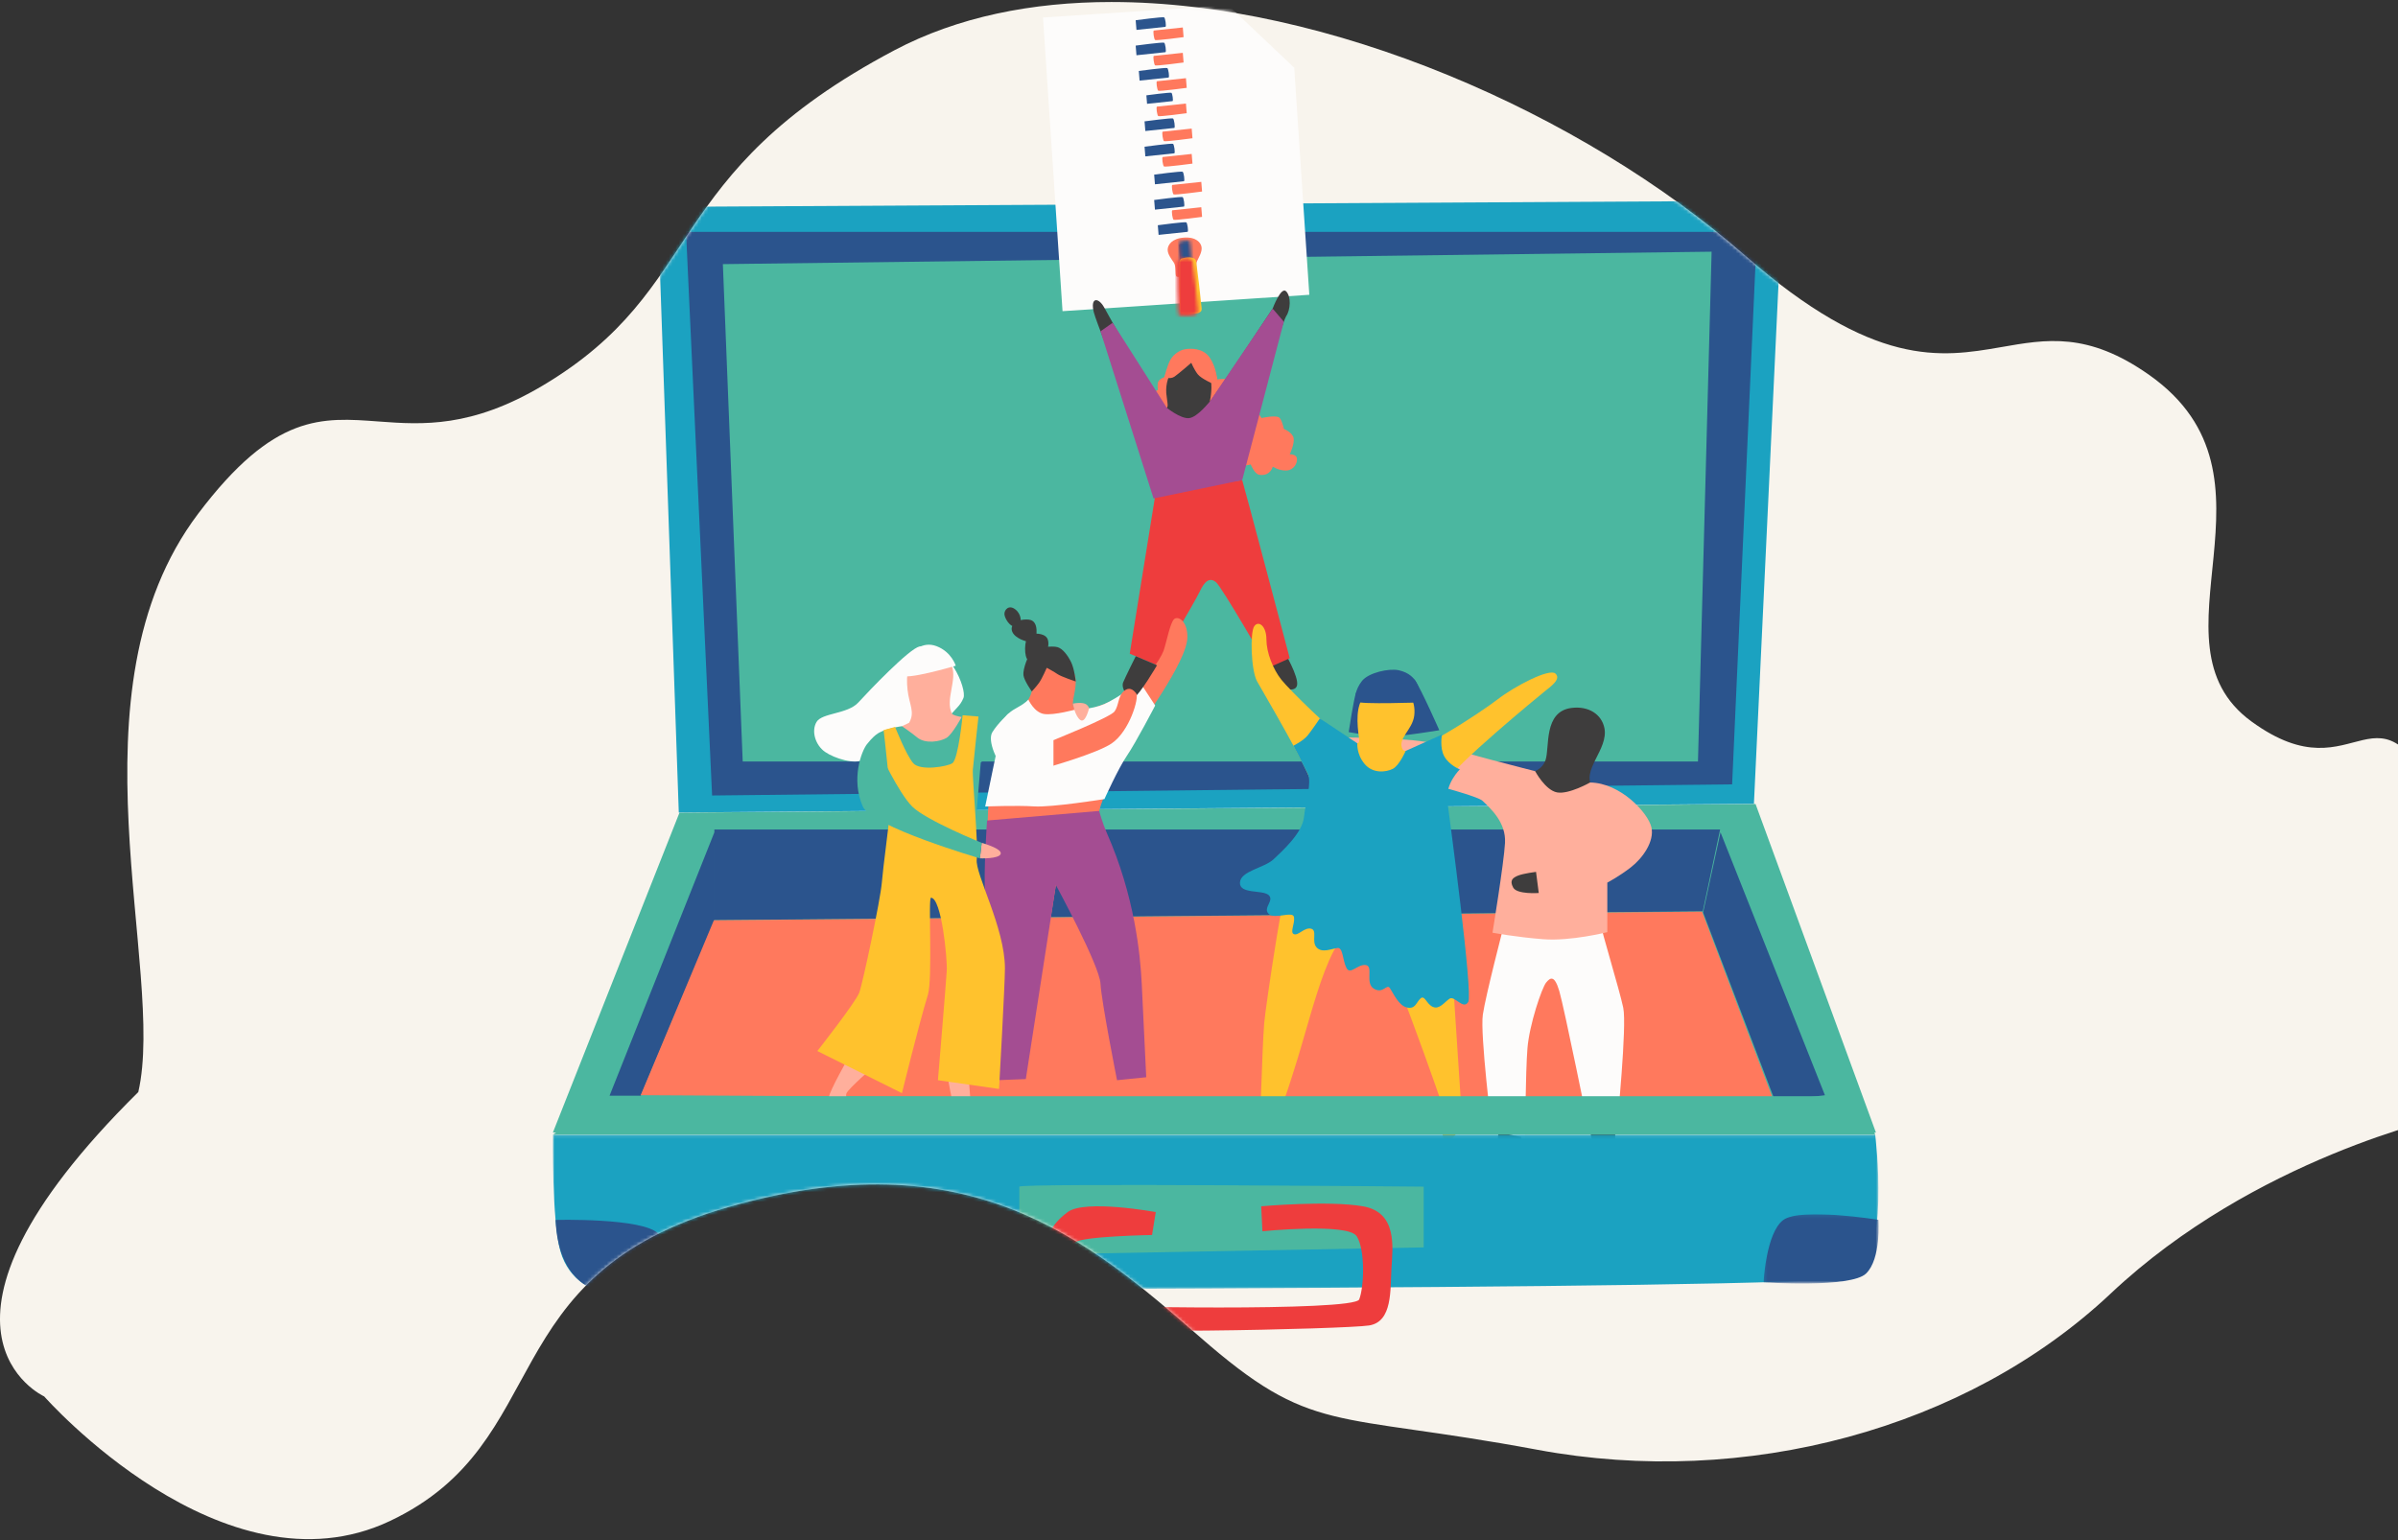 <svg xmlns="http://www.w3.org/2000/svg" xmlns:xlink="http://www.w3.org/1999/xlink" width="733" height="471" viewBox="0 0 733 471">
    <rect x="0" y="0" width="733" height="471" fill="#333333" stroke="none"/>
    <defs>
        <path id="a" d="M165.867 117.91c-21.761 12.944-36.74 11.96-50.007 10.974-17.53-1.301-32.071-2.602-55.317 28.227-40.84 54.162-9.672 139.532-18.269 176.798-73.562 72.762-28.767 93.068-28.767 93.068s54.78 62.203 105.72 38.077c50.939-24.126 30.52-75.208 103.6-96.028 73.082-20.819 109.255 9.44 143.863 39.708 34.609 30.266 39.915 22.763 103.324 34.567 63.407 11.804 131.116-6.29 175.18-47.794 44.064-41.504 102.105-53.958 102.105-53.958 14.268-30.43 14.268-61.293 0-92.589-21.403-46.944-25.8-4.049-59.116-28.38-33.317-24.33 12.897-74.724-31.167-105.892-18.858-13.338-31.594-10.94-45.39-8.54-18.438 3.204-38.771 6.41-78.147-27.96C483.139 34.252 405.819.614 339.739.614c-24.285 0-47.05 4.542-66.4 14.786-72.007 38.118-56.96 72.46-107.472 102.51z"/>
        <path id="c" d="M5.386.326C1.6.583.283 2.53.299 3.95c.017 1.42 1.236 2.8 1.97 3.895.733 1.095.309 3.494.732 4.019.424.524 5.92.15 6.271-.428.35-.576-.387-2.896.196-4.082.583-1.185 1.608-2.716 1.437-4.127C10.745 1.912 9.373.3 6.115.3c-.233 0-.476.008-.73.026z"/>
        <path id="e" d="M.11.504c-.19.324.815 11.332.815 11.332l3.202-.2S3.56.372 3.301.161C3.232.105 2.985.08 2.655.08 1.755.08.248.266.11.504z"/>
        <path id="g" d="M.865.711S.432 1.051.312 2.1c-.12 1.048.15 14.857.402 15.457.252.6 4.536.355 5.206-.03.67-.384.758-.672.738-1.4-.02-.73-1.436-14.514-1.653-14.976C4.857.833 4.356.29 3.107.29 2.53.29 1.797.407.865.712z"/>
        <path id="i" d="M0 .122h405.182v47.376H0z"/>
        <path id="k" d="M.228.152h35.179v21.16H.227z"/>
    </defs>
    <g fill="none" fill-rule="evenodd">
        <mask id="b" fill="#fff">
            <use xlink:href="#a"/>
        </mask>
        <use fill="#F8F4ED" xlink:href="#a"/>
        <g mask="url(#b)">
            <path fill="#4BB7A0" d="M207.697 248.479L169 346.295h404.42l-36.8-100.46z"/>
            <path fill="#1BA2C1" d="M201.042 63.263l6.444 185.17 328.637-2.65 8.718-184.413z"/>
            <path fill="#2B548D" d="M209.702 70.896l7.965 172.34 311.794-3.408 7.586-168.932zM218.362 253.63v27.712l302.12-2.694 5.307-25.019zM195.856 335.036l22.506-53.315v-27.226l-32.042 80.541zM557.831 334.882l-15.199 1.887-22.039-57.743 5.32-24.53z"/>
            <path fill="#4BB7A0" d="M227.027 232.845H519.02l4.171-155.886L220.96 80.76z"/>
            <path fill="#FF795D" d="M218.206 281.399l-22.36 53.473 346.397 1.897-21.981-58.025z"/>
            <path fill="#FDFCFB" d="M375.437 1.614l-56.62 3.745 5.968 89.786 75.435-5.012-4.615-69.43z"/>
            <path fill="#FF795D" d="M367.294 75.633c-.168-1.447-1.697-3.243-5.398-2.979-3.702.265-4.991 2.262-4.975 3.72.016 1.459 1.208 2.874 1.926 3.998.717 1.124.302 3.586.717 4.124.414.538 5.79.154 6.132-.438.343-.593-.377-2.973.192-4.19.57-1.216 1.574-2.787 1.406-4.235"/>
            <g transform="translate(356.92 72.628)">
                <mask id="d" fill="#fff">
                    <use xlink:href="#c"/>
                </mask>
                <path fill="#FF795D" d="M.226 14.647l13.572-.925.977 14.737-13.572.925z" mask="url(#d)"/>
            </g>
            <path fill="#EE3D3D" d="M363.849 85.426l-2.745.193s-.861-10.543-.7-10.853c.163-.31 2.516-.53 2.736-.327.222.202.709 10.987.709 10.987"/>
            <g transform="translate(360.385 73.494)">
                <mask id="f" fill="#fff">
                    <use xlink:href="#e"/>
                </mask>
                <path fill="#2B548D" d="M-1.771-1.21l6.713-.421 1.059 14.7-6.714.421z" mask="url(#f)"/>
            </g>
            <path fill="#FFC22D" d="M361.016 79.103s-.47.334-.6 1.364.163 14.6.437 15.19c.274.59 4.928.347 5.655-.03.727-.378.824-.66.802-1.377-.022-.717-1.56-14.26-1.796-14.716-.235-.454-1.287-1.381-4.498-.43"/>
            <g transform="translate(359.519 78.69)">
                <mask id="h" fill="#fff">
                    <use xlink:href="#g"/>
                </mask>
                <path fill="#EE3D3D" d="M-1.974-.898l8.966-.633 1.32 20.63-8.966.632z" mask="url(#h)"/>
            </g>
            <path fill="#2B548D" d="M347.385 9.142l-.24-2.954s8.376-1.125 8.714-.877c.338.247.687 2.674.401 2.892l-8.875.94z"/>
            <path fill="#FF795D" d="M361.55 8.4l.24 2.954s-8.376 1.125-8.714.878c-.338-.248-.687-2.675-.401-2.892l8.876-.94z"/>
            <path fill="#2B548D" d="M347.385 16.896l-.24-2.954s8.376-1.126 8.714-.878c.338.247.687 2.675.401 2.892l-8.875.94z"/>
            <path fill="#FF795D" d="M361.55 16.153l.24 2.954s-8.376 1.125-8.714.878c-.338-.247-.687-2.675-.401-2.892l8.876-.94z"/>
            <path fill="#2B548D" d="M348.341 24.65l-.24-2.955s8.377-1.125 8.715-.878c.338.248.687 2.675.401 2.892l-8.876.94z"/>
            <path fill="#FF795D" d="M362.507 23.907l.24 2.954s-8.376 1.125-8.714.877c-.338-.247-.687-2.675-.402-2.892l8.876-.94zM362.507 31.66l.24 2.954s-8.376 1.125-8.714.878c-.338-.248-.687-2.675-.402-2.892l8.876-.94z"/>
            <path fill="#2B548D" d="M350.097 40.06l-.24-2.954s8.377-1.125 8.714-.878c.338.248.687 2.675.402 2.892l-8.876.94z"/>
            <path fill="#FF795D" d="M364.263 39.318l.24 2.954s-8.377 1.125-8.715.878c-.337-.248-.687-2.675-.4-2.892l8.875-.94z"/>
            <path fill="#2B548D" d="M350.097 47.813l-.24-2.954s8.377-1.125 8.714-.877c.338.248.687 2.675.402 2.892l-8.876.94z"/>
            <path fill="#FF795D" d="M364.263 47.071l.24 2.955s-8.377 1.124-8.715.877c-.337-.248-.687-2.675-.4-2.892l8.875-.94z"/>
            <path fill="#2B548D" d="M353.035 56.35l-.24-2.955s8.377-1.124 8.715-.877c.338.248.687 2.675.401 2.892l-8.876.94z"/>
            <path fill="#FF795D" d="M367.201 55.607l.24 2.955s-8.376 1.124-8.714.877c-.338-.248-.687-2.675-.402-2.892l8.876-.94z"/>
            <path fill="#2B548D" d="M353.035 64.103l-.24-2.954s8.377-1.125 8.715-.878c.338.248.687 2.675.401 2.892l-8.876.94zM354.149 71.822l-.24-2.954s8.376-1.125 8.714-.877c.338.247.687 2.674.401 2.891l-8.875.94z"/>
            <path fill="#FF795D" d="M367.201 63.36l.24 2.955s-8.376 1.125-8.714.877c-.338-.247-.687-2.674-.402-2.892l8.876-.94z"/>
            <path fill="#2B548D" d="M350.624 31.745l-.211-2.597s7.364-.989 7.66-.771c.298.217.605 2.35.353 2.542l-7.802.826z"/>
            <path fill="#3E3D3D" d="M493.72 342.43v6.072s4.7 1.146 4.815 3.093c.114 1.948-3.325 2.292-7.108 1.49-3.783-.802-4.127-2.672-4.7-4.086-.574-1.414-.917-5.997-.917-5.997l7.91-.573zM464.945 345.638s.23 4.124-.574 6.187c-.802 2.062-5.732 3.895-7.452 4.583-1.719.688-4.241-2.52-3.095-3.896 1.147-1.375 3.898-3.513 3.898-3.513l.688-5.653 6.535 2.292z"/>
            <path fill="#FDFCFB" d="M489.48 283.167c-.284.437 5.54 19.404 6.705 24.983 1.165 5.58-1.893 36.036-1.893 36.036l-8.445 1.997s-7.746-38.191-9.21-43.14c-1.464-4.947-2.712-4.216-4.022-2.616-1.31 1.601-5.137 12.851-5.72 20.128-.585 7.277-.704 27.374-.704 27.374l-10.144-2.182s-3.66-29.527-2.787-35.495c.873-5.966 6.377-27.085 6.377-27.085h29.843z"/>
            <path fill="#2B548D" d="M425.592 206.383s5.815-.034 6.987 1.691c1.876 2.763 7.376 15.211 7.376 15.211s-11.296 1.878-15.742 1.93c-4.447.053-11.953-1.363-11.953-1.363s1.546-10.212 2.234-12.035c.687-1.824 8.026-5.663 11.098-5.434"/>
            <path fill="#3E3D3D" d="M480.339 216.465c5.217-.673 9.236 1.921 10.083 6.158 1.305 6.533-7.264 12.928-3.63 18.101 1.867 2.657-11.919 5.879-11.919 5.879l-8.121-10.127s4.382-.25 5.681-4.101c1.3-3.851-.689-14.801 7.906-15.91"/>
            <path fill="#FFAF9C" d="M486.047 239.26s-6.49 3.694-10.094 3.03c-3.605-.666-6.697-6.492-6.697-6.492s-24.687-6.265-30.51-8.282c-5.822-2.018-28.205-2.021-28.205-2.021l-3.4 6.61s43.322 10.23 45.984 12.723c2.662 2.494 7.246 6.7 6.913 12.888-.332 6.186-3.825 27.467-3.825 27.467s6.986 1.33 15.47 1.995c8.484.665 19.629-2.162 19.629-2.162V269.87s3.493-1.81 7.153-4.637c3.66-2.826 7.319-7.98 6.32-12.303-.997-4.322-9.364-13.538-18.738-13.668M267 326.174s-7.473 6.55-8.228 8.059c-.754 1.509 1.821 4.742 2.205 6.25.383 1.51-2.205 2.587-3.822 1.617-1.618-.97-3.99-4.673-3.774-6.647.215-1.975 5.93-11.997 5.93-11.997l7.69 2.718zM296.19 330.29s.43 9.008 1.402 10.086c.97 1.077 4.727 4.095 3.387 4.957-1.339.862-5.544.724-7.378-1.147-1.833-1.87-3.881-14.803-3.881-14.803l6.47.907z"/>
            <path fill="#FDFCFB" d="M281.066 197.7c-2.937.443-15.424 13.496-18.691 17.088-3.268 3.592-11.14 3.143-12.794 5.977-1.654 2.834-.315 7.085 2.6 9.132 2.914 2.047 9.294 3.936 11.657 2.362 2.363-1.574 6.634-1.457 11.864-4.743 5.23-3.287 9.173-1.722 12.717-6.352 3.545-4.628 4.98-5.002 6.082-7.749 1.103-2.747-4.57-17.052-13.435-15.715"/>
            <path fill="#4BB7A0" d="M299.532 224.306l-.438-5.216 14.248-3.367-1.625 9.391-12.185 8.137z"/>
            <path fill="#3E3D3D" d="M392.428 199.059s4.693 7.907 4.03 10.553c-.663 2.647-6.221.417-7.101-1.184-.88-1.6-3.08-9.37-3.08-9.37h6.151z"/>
            <path fill="#FF795D" d="M367.484 109.843s2.316 1.625 3.319 2.857c1.003 1.231 1.235 3.314 1.235 3.314s4.014-.617 5.48.617c1.467 1.234 8.105 11.186 8.105 11.186s4.708-1.08 5.557 0c.85 1.08 1.248 3.317 1.248 3.317s2.689 1.08 2.998 2.854c.308 1.775-1.196 4.938-1.196 4.938s1.967-.154 2.2 1.235c.23 1.388-.927 3.625-3.243 3.702-2.316.077-4.13-1.191-4.13-1.191s-.714 3.016-4.129 2.502c-1.458-.218-2.624-3.162-2.624-3.162s-4.323 1.157-5.867.385c-1.543-.771-14.974-10.877-18.293-13.037-3.319-2.16-5.789-5.555-6.252-7.251-.463-1.698 2.084-2.932 2.084-2.932s-.231-.771-.077-2.006c.154-1.234 2.007-1.851 2.007-1.851s1.008-2.462 2.238-3.549c1.23-1.086 9.34-1.928 9.34-1.928"/>
            <path fill="#3E3D3D" d="M356.493 120.2c-.392-5.873 3.722-10.377 6.857-10.768 3.134-.392 5.485 2.154 6.464 5.384.98 3.23.196 6.951 0 7.93-.195.979 19.199-28.39 19.199-28.39s2.546-6.853 4.114-5.287c1.567 1.567 1.371 5.678 0 7.636-1.372 1.959-17.779 54.822-17.779 54.822l-18.072 2.546s-21.745-53.844-22.92-58.542c-1.175-4.7 1.372-4.7 3.134-1.567 1.764 3.133 16.652 29.956 16.652 29.956s3.134 2.546 2.743-.587l-.392-3.133z"/>
            <path fill="#EE3D3D" d="M379.705 146.793c.283.619 14.525 54.466 14.525 54.466l-6.523 2.931s-14.28-24.84-16.055-26.229c-1.775-1.388-3.32-.54-4.94 2.932-1.621 3.47-13.045 22.526-13.045 22.526l-8.336-3.549 7.95-49.372 26.424-3.705z"/>
            <path fill="#A44D92" d="M389.013 94.356l3.416 4.001-12.724 48.436-27.098 5.624-16.22-51.116 3.735-2.618 16.549 26.016s4.209 3.408 6.788 3.15c2.578-.257 6.355-5.103 6.355-5.103l19.199-28.39z"/>
            <path fill="#FFC22D" d="M415.43 225.832c-.676-4.744-1.012-9.94 1.517-12.973 2.529-3.033 5.732-5.56 9.609-3.876 3.877 1.685 6.256 5.17 5.75 9.72-.505 4.548-5.267 7.042-3.576 10.412 1.691 3.37 23.787-11.202 29.013-15.246 5.226-4.043 15.846-9.603 17.7-7.918 1.855 1.684-1.419 3.943-3.202 5.391-1.78 1.445-27.984 22.914-30.176 27.8-2.191 4.887 4.713 99.607 4.889 103.787.058 1.388-3.877 7.582-5.395 5.728-1.517-1.853.17-8.255.17-8.255s-19.637-57.631-23.602-57.959c-11.53-.953-16.014 24.383-22.727 45.216-1.713 5.318-4.358 14.603-7.773 17.158-1.836 1.373-7.768 1.515-7.6-.338.169-1.854 4.503-1.85 5.009-3.872.506-2.022.675-18.476 1.397-27.803.347-4.483 6.744-48.052 9.273-52.264 2.529-4.212 5.9-16.006 5.395-20.219-.506-4.212-15.004-28.642-16.858-32.012-1.855-3.37-2.192-14.995-.843-16.848 1.348-1.853 3.709 0 3.709 4.043 0 4.044 2.022 9.099 4.551 12.3 2.529 3.201 16.184 16.512 18.881 17.69 2.697 1.18 5.294 3.178 4.889.338"/>
            <path fill="#1BA2C1" d="M440.77 224.609s-.784 4.007.733 6.702c1.517 2.697 4.726 3.934 4.726 3.934s-4.501 4.403-3.826 9.626c.674 5.223 7.923 58.97 6.405 61.497-1.517 2.527-4.174-2.022-5.711-1.011-1.538 1.01-3.055 3.37-5.078 2.527-2.023-.842-2.528-3.875-3.877-2.527-1.349 1.348-1.517 3.221-4.046 2.706-2.529-.516-4.216-4.391-5.227-5.907-1.01-1.517-2.022 1.853-4.887.168-2.866-1.685 0-6.908-2.53-7.245-2.528-.337-4.72 3.201-5.9.843-1.18-2.36-1.011-6.234-2.697-6.065-1.686.168-4.72 1.684-6.406-.17-1.686-1.853.337-5.222-1.686-5.728-2.023-.505-3.877 2.19-5.226 1.685-1.348-.505.338-3.201 0-5.223-.337-2.022-5.9.843-7.754-1.01-1.854-1.854 1.854-4.044 0-5.73-1.854-1.684-8.935-.21-8.766-3.812.168-3.6 7.417-4.443 10.283-7.139 2.866-2.696 8.766-8.087 9.272-12.805.505-4.717 2.48-10.61 1.18-13.32-1.3-2.71-4.377-8.6-4.377-8.6s3.028-1.5 4.377-3.184c1.349-1.685 3.687-5.158 3.687-5.158l11.46 7.613s-.312 3.274 2.217 6.306c2.528 3.033 6.574 2.527 8.597 1.516 2.023-1.01 3.947-5.488 3.947-5.488l11.11-5.001z"/>
            <path fill="#FF795D" d="M371.113 117.516s-3.9-1.667-5.007-3.095c-1.107-1.429-1.963-3.492-1.963-3.492s-3.75 3.254-5.1 4.206c-1.349.952-3.138.185-3.138.185s.995-3.945 1.948-5.477c.953-1.533 2.62-2.723 4.287-3.04 1.668-.318 5.593-.477 7.64 2.538 2.048 3.016 2.258 6.673 2.258 6.673l-.925 1.502zM310.023 217.613c2.508-1.916 4.323-2.452 5.374-6.189 1.052-3.736 1.753-8.35 5.608-9.43 3.856-1.078 7.828 2.308 7.828 6.395 0 4.086-1.986 7.146 0 8.535 1.986 1.39 9.346-1.763 14.837-4.332s11.032-10.965 11.966-13.534c.935-2.568 2.054-8.885 3.339-9.819 1.284-.934 3.973.742 3.973 5.488 0 7.823-15.072 27.323-16.474 30.709-1.402 3.386-12.315 21.167-10.865 26.972 1.232 4.936 4.995 36.132 7.565 42.32 2.57 6.189 6.727 39.535 7.195 41.053.467 1.518 5.503 5.2 3.93 8.406-1.19 2.423-8.375-2.786-9.893-4.757-1.17-1.517-8.597-50.524-10.35-54.96-1.752-4.438-11.177-14.546-11.298-13.847-1.375 7.945-8.995 60.085-10.31 65.152-.484 1.863-6.397 8.526-8.032 8.41-1.636-.117-1.402-3.386-1.052-4.788.35-1.4 2.22-3.152 2.103-4.904-.117-1.751-2.57-48.807-3.271-55.696-.701-6.89-.584-24.754 0-34.095.584-9.341 5.841-25.571 7.827-27.09"/>
            <path fill="#FDFCFB" d="M353.108 215.723s-5.933 11.396-8.62 15.318c-2.687 3.922-6.894 13.289-6.894 13.289s-16.121 2.59-21.495 2.24c-5.375-.35-14.954.033-14.954.033s4.79-23.269 5.374-25.604c.583-2.335 2.564-3.656 4.79-4.864 2.225-1.209 3.033-2.234 3.033-2.234s1.757 3.945 4.794 4.412c3.038.467 9.697-1.389 9.697-1.389s4.745.047 8.714-1.648c3.97-1.694 10.796-6.848 10.796-6.848l4.765 7.295z"/>
            <path fill="#A44D92" d="M322.758 270.624l-9.196 59.317-8.913.349s-2.92-49.625-3.505-56.397c-.584-6.773.569-23.003.569-23.003l34.26-2.936s1.05 3.8 2.323 6.673c8.583 19.36 10.284 37.499 10.703 46.196.419 8.698 1.37 28.56 1.37 28.56l-8.926.907s-4.755-23.965-5.055-29.54c-.3-5.576-13.63-30.126-13.63-30.126"/>
            <path fill="#3E3D3D" d="M315.535 199.059c1.349-1.11 6.167-1.678 7.76-1.173 1.594.505 3.049 2.444 4.088 4.521 1.04 2.078 1.45 5.982 1.45 5.982s-4.568-1.55-5.538-2.242c-.97-.692-3.326-1.957-3.326-1.957s-1.455 3.342-2.355 4.589c-.9 1.246-2.217 2.645-2.217 2.645s-2.356-3.269-2.564-5c-.208-1.731 1.386-6.283 2.702-7.365"/>
            <path fill="#3E3D3D" d="M320.039 199.059s.97-2.468 0-3.992c-.97-1.523-4.435-1.73-5.682-.623-1.247 1.108-1.455 6.648 0 7.479 1.455.83 5.682-2.864 5.682-2.864"/>
            <path fill="#2B548D" d="M434.053 214.777s-18.3.655-19.236-.234c-.936-.89-.562-3.649 1.45-6.268 2.013-2.62 8.333-3.998 11.327-3.327 6.177 1.383 6.692 6.695 6.459 9.829"/>
            <path fill="#3E3D3D" d="M353.667 203.419s-5.361 9.167-7.121 9.9c-1.76.733-3.96-2.906-3.227-4.678.733-1.771 3.848-7.99 3.848-7.99l6.5 2.768z"/>
            <path fill="#FF795D" d="M320.824 234.449s14.471-4.095 18.946-7.114c5.56-3.75 8.467-14.08 7.562-15.281-.905-1.201-2.221-2.198-3.916-.63-1.695 1.569-1.399 4.317-2.75 6.139-1.35 1.821-19.26 8.991-19.26 8.991l-.582 7.895z"/>
            <path fill="#FDFCFB" d="M312.815 222.1l-4.57-3.905s-3.313 3.028-4.933 5.727c-1.62 2.7 1.755 9.312 3.24 11 1.486 1.686 15.462 1.551 15.462 1.551v-10.189s-7.226-2.497-9.2-4.184"/>
            <path fill="#FFAF9C" d="M277.88 221.002c1.903-3.254.035-5.525-.47-10.075-.507-4.549 0-9.603 3.876-11.288 3.878-1.685 8.104.225 9.61 3.875 1.794 4.349-2.051 10.389.082 14.68.467.94 5.966 1.469 5.966 1.469l-7.44 11.649h-9.92l-3.882-9.269 2.178-1.04z"/>
            <path fill="#4BB7A0" d="M289.275 225.65c-1.908 1.115-6.407 1.911-8.937-.18-1.828-1.512-4.637-3.427-4.637-3.427s-5.714.755-7.871 2.587c-2.156 1.832 7.333 27.158 7.333 27.158l23.103-.655 2.713-31.892-6.73-.539s-3.067 5.833-4.974 6.948"/>
            <path fill="#FFC22D" d="M273.61 222.278s3.386 8.602 5.542 11.081c2.157 2.479 10.549 1.003 11.97 0 1.833-1.293 3.126-14.657 3.126-14.657l4.846.388s-1.503 13.622-1.719 16.21c-.215 2.586 1.726 23.062 1.187 27.48-.54 4.42 8.628 20.91 8.62 33.304-.002 5.07-1.801 36.879-1.801 36.879l-18.68-2.673s2.483-29.682 2.695-33.454c.212-3.772-1.617-22.34-4.825-22.34-.89 0 .564 24.791-.935 29.666-2.749 8.945-7.934 30.09-7.934 30.09l-25.863-12.88s11.737-14.944 12.815-17.854c1.079-2.91 6.47-28.392 6.901-33.648.432-5.257 2.05-16.483 2.48-21.916.432-5.434-1.94-24.725-1.94-24.725l3.515-.95z"/>
            <path fill="#FFAF9C" d="M300.071 257.716s6.254 1.724 5.823 3.34c-.431 1.617-6.362 1.402-6.362 1.402l.54-4.742z"/>
            <path fill="#4BB7A0" d="M268.8 229.803l-.97-5.173s-1.078.706-2.804 2.885c-1.725 2.18-4.947 10.77-1.294 19.088 2.725 6.204 35.8 15.855 35.8 15.855l.54-4.742s-17.044-6.916-21.243-11.113c-4.2-4.197-10.028-16.8-10.028-16.8"/>
            <path fill="#FFAF9C" d="M332.89 216.567s-1.116 4.83-2.734 3.536c-1.617-1.293-2.202-4.937-2.202-4.937s1.447-.401 3.065-.157c1.617.245 1.87 1.558 1.87 1.558"/>
            <path fill="#FDFCFB" d="M275.702 206.331c-.373-1.981-.757-2.651 1.031-4.742 1.789-2.09 5.002-5.772 9.59-3.995 4.588 1.777 5.82 5.963 5.82 5.963s-16.068 4.756-16.441 2.774"/>
            <path fill="#3E3D3D" d="M470.352 273.046s-6.654.5-7.818-1.663c-1.165-2.16-.167-2.992 1.497-3.657 1.663-.665 5.49-1.137 5.49-1.137l.831 6.457zM316.595 195.4s1.378-5.655-2.176-5.945c-3.554-.29-5.875 1.595-5.005 3.697.87 2.102 4.352 3.117 5.44 3.117s1.74-.87 1.74-.87"/>
            <path fill="#3E3D3D" d="M311.953 190.325c.072-.218.362-2.465-1.596-3.988-1.959-1.522-3.337.073-3.337 1.378s1.741 3.987 3.047 3.77c1.305-.218 1.886-1.16 1.886-1.16"/>
            <g transform="translate(169 346.802)">
                <mask id="j" fill="#fff">
                    <use xlink:href="#i"/>
                </mask>
                <path fill="#1BA2C1" d="M12.91 47.489S4.948 45.215 2.294 35.742C-.361 26.268.019.122.019.122H404.19s4.93 39.41-7.204 43.577C384.855 47.868 12.91 47.49 12.91 47.49" mask="url(#j)"/>
            </g>
            <path fill="#4BB7A0" d="M311.579 362.84c.379-1.138 123.602 0 123.602 0v18.567l-123.602 2.274v-20.842z"/>
            <path fill="#2B548D" d="M169.82 373.007s26.876-.694 31.426 4.232c4.55 4.926 5.308 17.061 5.308 17.061l-24.644-.009s-11.288-2.404-12.09-21.284"/>
            <g transform="translate(538.84 371.135)">
                <mask id="l" fill="#fff">
                    <use xlink:href="#k"/>
                </mask>
                <path fill="#2B548D" d="M35.341 1.839s-23.74-3.819-29.047.034C.986 5.725.228 20.943.228 20.943s26.68 1.835 31.335-2.673C36.22 13.763 35.341 1.84 35.341 1.84" mask="url(#l)"/>
            </g>
            <path fill="#4BB7A0" d="M169.019 346.924l17.44-11.747h382.446l4.286 11.747z"/>
            <path fill="#EE3D3D" d="M353.285 370.612s-21.611-3.974-26.92 0c-5.308 3.974-6.824 7.763-7.203 14.585-.38 6.82-1.138 17.052 3.033 20.083 4.17 3.032 89.1 1.137 96.304 0 7.204-1.137 6.445-10.925 6.824-17.398.38-6.475 1.896-17.199-8.72-19.037-10.616-1.837-31.09 0-31.09 0l.379 7.636s26.161-2.653 28.815 1.516c2.654 4.168 2.275 15.536.759 19.325-1.517 3.79-84.172 2.274-86.067 1.517-1.896-.758-2.654-17.053-.759-18.947 1.896-1.895 23.508-2.274 23.508-2.274l1.137-7.006z"/>
        </g>
    </g>
</svg>
